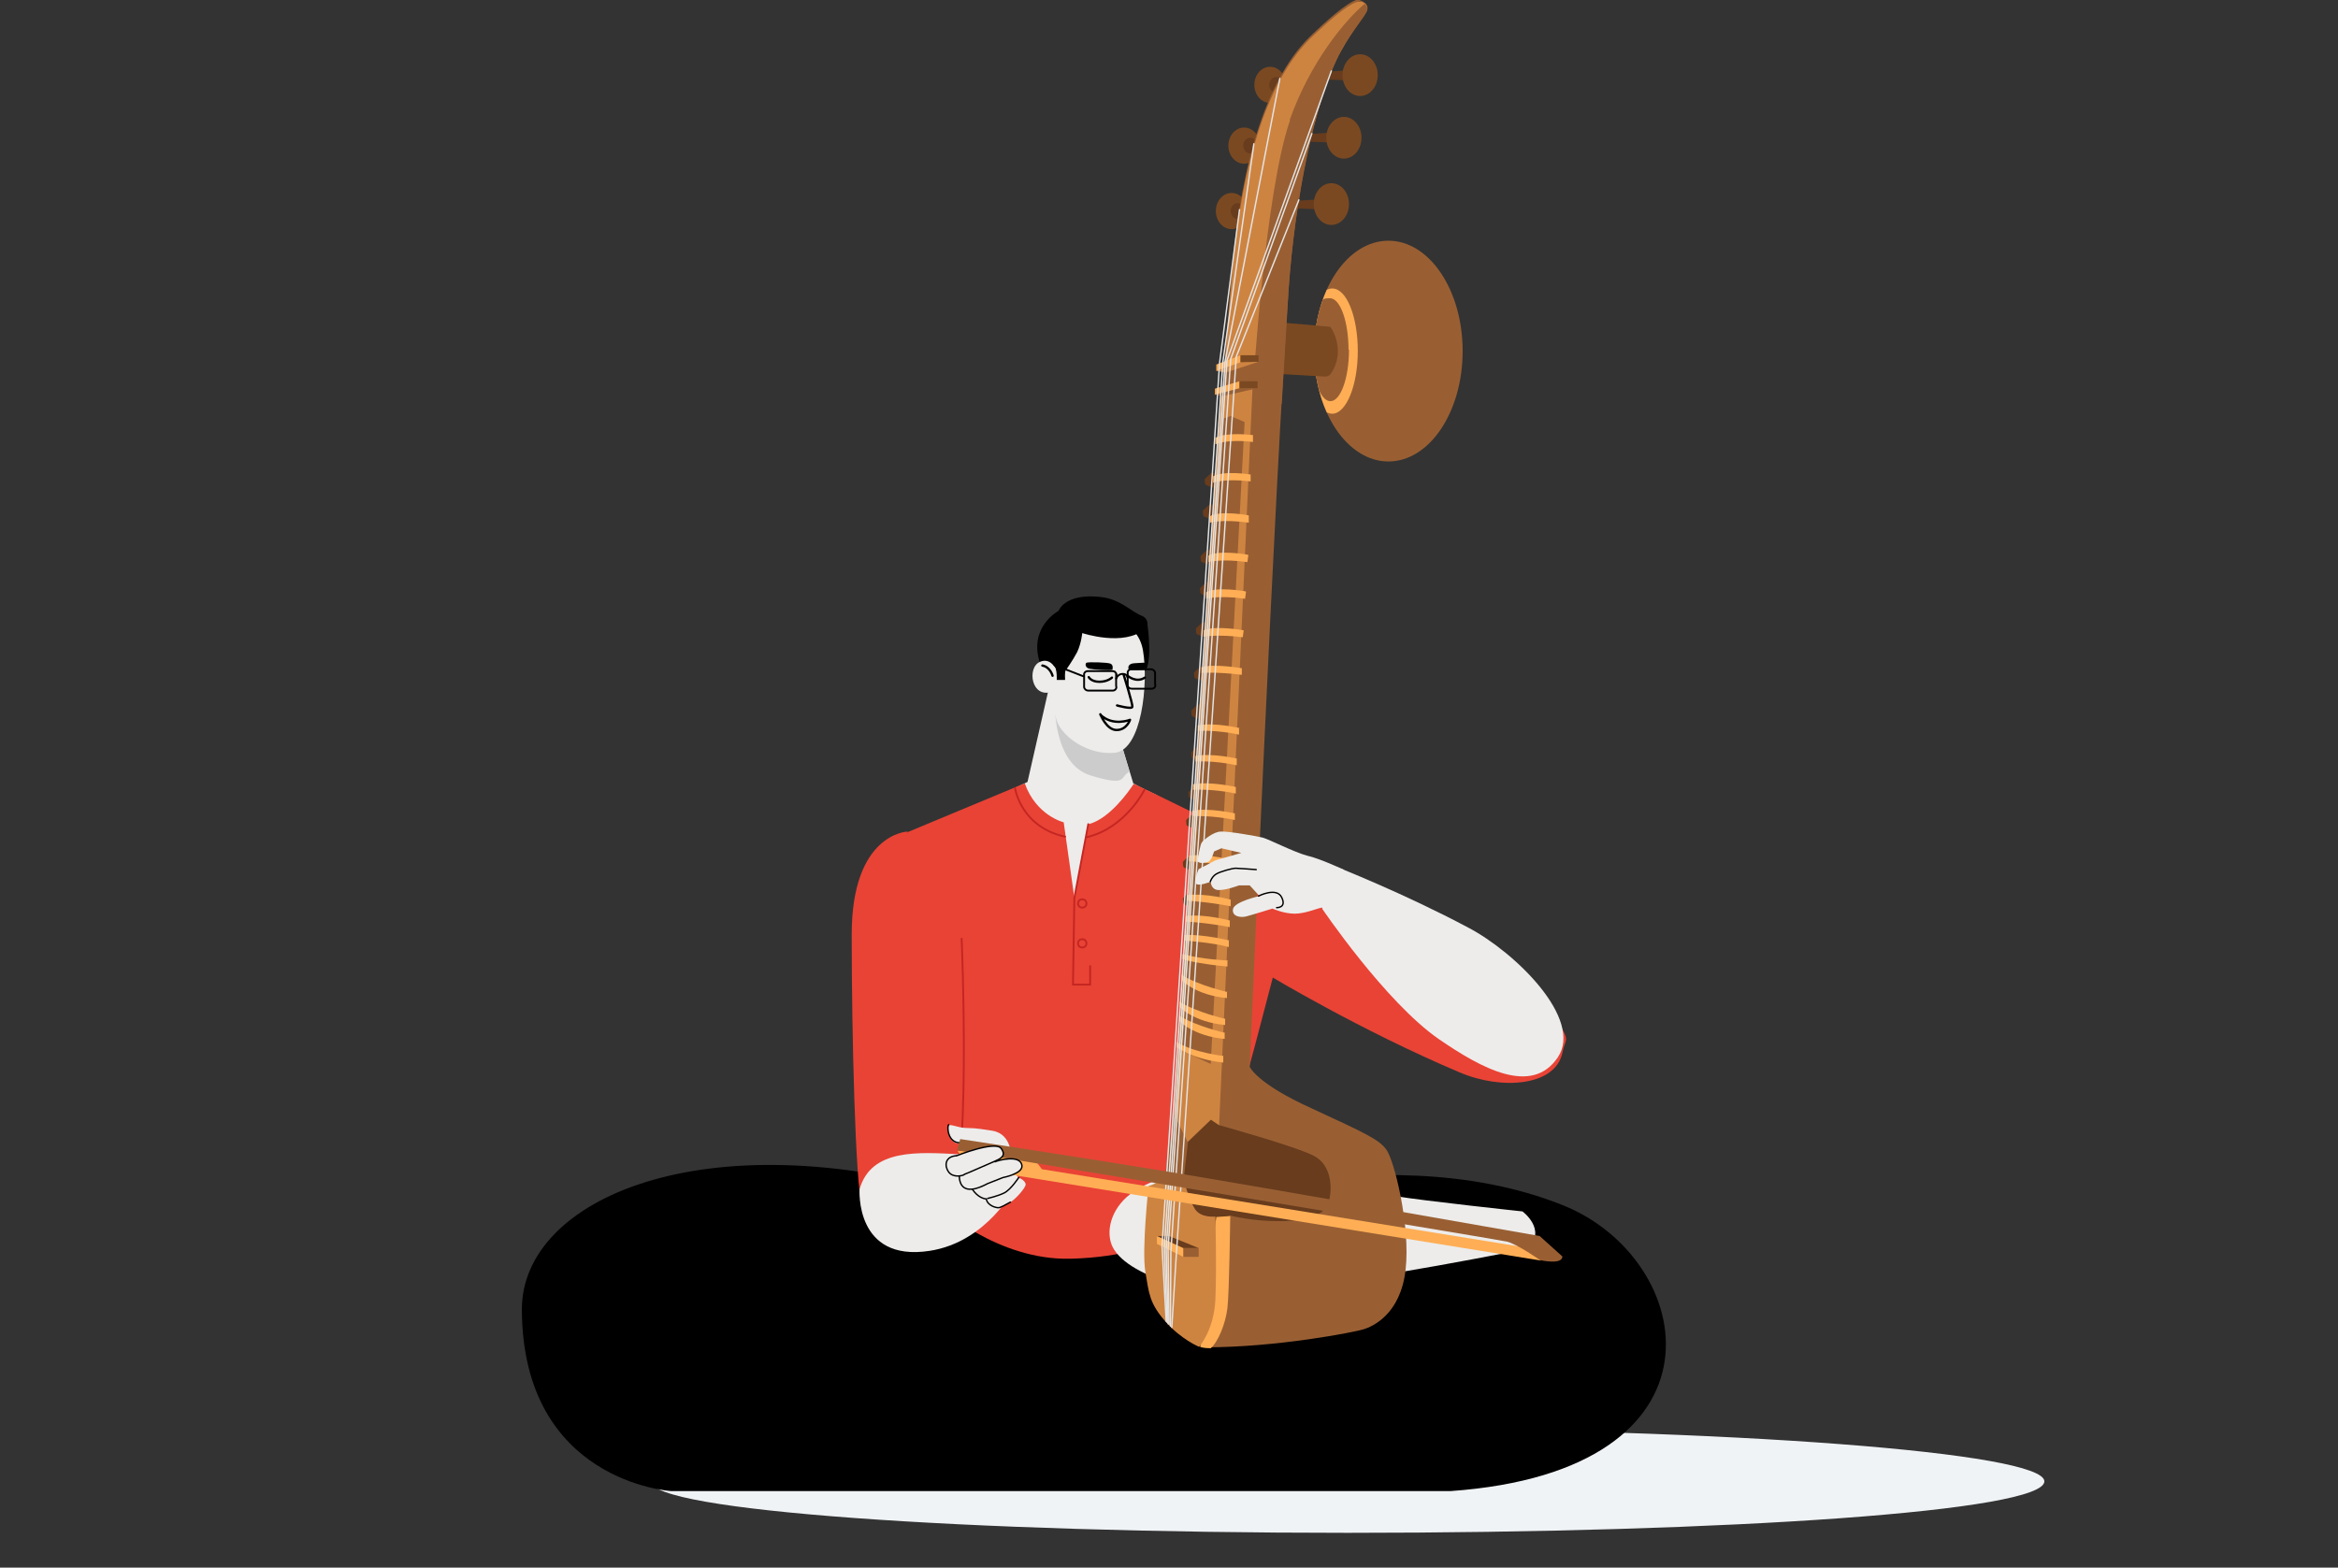 <?xml version="1.0" encoding="UTF-8"?>
<svg id="Layer_1" xmlns="http://www.w3.org/2000/svg" version="1.1" viewBox="0 0 504 338">
  <rect x="0" y="0" width="504" height="338" fill="#333333" stroke="none"/>
  <!-- Generator: Adobe Illustrator 29.7.1, SVG Export Plug-In . SVG Version: 2.1.1 Build 8)  -->
  <defs>
    <style>
      .st0 {
        fill: #e94335;
      }

      .st1 {
        fill: #ffae55;
      }

      .st2 {
        stroke-width: .3px;
      }

      .st2, .st3, .st4, .st5, .st6 {
        fill: none;
        stroke-linecap: round;
      }

      .st2, .st4, .st5 {
        stroke: #000;
      }

      .st2, .st5 {
        stroke-linejoin: round;
      }

      .st7 {
        fill: #edeceb;
      }

      .st8 {
        fill: #f0f3f6;
      }

      .st9 {
        fill: #7b4921;
      }

      .st3 {
        stroke: #e3e4e5;
        stroke-width: .3px;
      }

      .st3, .st4, .st6 {
        stroke-miterlimit: 10;
      }

      .st10 {
        fill: #ce8441;
      }

      .st4 {
        stroke-width: .4px;
      }

      .st5 {
        stroke-width: .5px;
      }

      .st6 {
        stroke: #c42622;
        stroke-width: .4px;
      }

      .st11 {
        fill: #ccc;
      }

      .st12 {
        fill: #995f33;
      }

      .st13 {
        fill: #683c1d;
      }
    </style>
  </defs>
  <path class="st8" d="M440.7,319.4c0,6.4-67.3,11.1-150.2,11.1s-150.2-4.8-150.2-11.1,67.3-11.4,150.2-11.4,150.2,5.2,150.2,11.4Z"/>
  <g>
    <path d="M244.6,262.7s52.2-19,92.4-2.8c28.8,11.6,37.6,57.2-24.3,61.6h-168s-32.1-1.9-32.2-39.2c0-23.9,39.5-41,95-24.7,22.3,14.7,37.1,5.1,37.1,5.1Z"/>
    <path class="st7" d="M238.3,149.1l6,19.8s1.7,1,4.8,2.4c5.5,2.7-6.9,24.4-18,23.5-8.2-.7-15.1-23.6-15.1-23.6l5.5-2.6,4.6-20.2s9.3-4.1,12.2.7Z"/>
    <path class="st11" d="M240.8,157.4l-1.7-3.6-11.7-2.4s-.5,13.3,7.7,15.8,6.1.3,8.4-.8l-2.7-9Z"/>
    <g>
      <path d="M247.3,134.2s1.5,9.9-1,10.9c-2.5,1-5.1-9-5.1-9l6.2-1.9Z"/>
      <path class="st7" d="M237,133s8.2,0,9.4,7.3c1.2,7.2-.3,21.3-6,22-5.8.6-11.4-3.4-12.6-6.9-1.2-3.5-1.4-9.9-1.4-9.9,0,0,.7-12.7,10.6-12.4Z"/>
      <path d="M226.2,142.8s.7.4,1.2,1.1c.5.6.4,2.7.4,2.7h1.8s-.1-1.7.1-2,1.5-2.1,2.5-4c.9-1.9,1.1-4.1,1.1-4.1,0,0,9,3,13.5-.9,1-.8.6-2.3-.6-2.8-2.4-.9-4.7-3.7-9.1-4.1-7.6-.8-8.9,3-8.9,3,0,0-6.6,3.5-4,11.3,1.5,4.5,1.9-.3,1.9-.3Z"/>
      <path class="st7" d="M227.6,144.3s-1.1-2.6-3.4-1.6c-2.9,1.2-1.9,8.1,2.7,6.4"/>
      <path class="st5" d="M226.9,145.7s-.5-1.9-2.2-2.2"/>
      <path d="M239.8,144.4s.3-1-.4-1.3c-.6-.3-4.9-.4-5.2-.2s-.3,1.1.7,1.3,4.6.4,4.9.2Z"/>
      <path d="M243.3,144.3s-.5-1.2,1.3-1.3c1.8-.1,2.3-.2,2.5,0s.3,1.3-.4,1.4c-.7,0-3.1.2-3.4,0Z"/>
      <path class="st5" d="M239.7,146.1s-.9.9-2.7.9c-1.8,0-2.3-1-2.3-1"/>
      <path class="st5" d="M243.2,145.8s1.8,1.5,3.6.3"/>
      <path class="st5" d="M242.2,145.4s2,6.4,1.9,7-3.3-.3-3.3-.3"/>
      <path class="st5" d="M237.2,154.1c2.7,2.6,6.4,1.1,6.4,1.1,0,0-.7,2.2-2.9,2.2-2.2,0-3.5-3.4-3.5-3.4Z"/>
      <g>
        <path class="st4" d="M240.6,145.4v2.5c.2.5-.2,1-.7,1h-5.3c-.5,0-.9-.4-.9-.8v-2.5c-.1-.5.3-.9.8-.9h5.3c.5,0,.9.4.9.9Z"/>
        <path class="st4" d="M249,145v2.5c.2.5-.2,1-.7,1h-4.3c-.5,0-.9-.3-.9-.8v-2.5c-.1-.5.3-.9.8-.9h4.2c.5,0,.9.4.9.8Z"/>
        <path class="st4" d="M240.6,146.3s.4-1,1.4-1,1,.7,1,.7"/>
        <line class="st4" x1="233.5" y1="145.8" x2="227.3" y2="143.4"/>
      </g>
    </g>
    <path class="st0" d="M279.7,186.5c-1.4-1.1-33.3-16.6-35.3-17.5-1.1,1.7-5.2,7.5-9.7,8.7-1.3,6.4-3.1,15.9-3.1,15.9l-2.3-16.3s-5.9-1.4-8.4-8.4l-25.2,10.5,6.7,80.7s12.5,11.7,28.4,11.3c22.8-.6,30.2-10.9,30.2-10.9,0,0,20.2-72.8,18.8-74Z"/>
    <path class="st6" d="M246.7,170.3s-4,8.2-12.4,10.2"/>
    <path class="st6" d="M218.8,169.9s1.2,8.4,10.8,10.5"/>
    <polyline class="st6" points="234.6 177.7 231.6 193.6 231.3 212.3 235 212.3 235 208.3"/>
    <circle class="st6" cx="233.3" cy="194.8" r=".9"/>
    <circle class="st6" cx="233.3" cy="203.4" r=".9"/>
    <path class="st0" d="M273.9,184.7s6.8-2.8,30.3,14.4c23.5,17.2,30.2,18.6,32.2,22.1s1,2.7.4,5.8c-1.5,7.2-13.1,8.1-22.2,4.2-21.5-9.1-41.2-21-41.2-21"/>
    <path class="st7" d="M329.4,269.2s-32.8,6.7-57.9,9.5c-11.9,1.3-29.3-3.5-31.9-10.4-1.3-3.6.4-8.4,4.7-11.3,12.6-8.5,33-3.1,56.5.9,5.9,1,27.4,3.3,27.4,3.3,0,0,5.3,3.9,1.2,8Z"/>
    <path class="st7" d="M285,195.9s13.6,20.1,25.1,28.1c9.3,6.4,20.1,12.3,25.7,4,5.6-8.3-9.2-22.7-19.3-28-13.9-7.4-28.4-13.1-28.4-13.1l-3.1,9.1Z"/>
    <g>
      <path class="st0" d="M195.6,179.3s-12,.4-12,22.2.8,53.8,2.2,58.4c1.4,4.5,12.8,8,18.3,2.2,5.5-5.7,3.2-59.7,3.2-59.7"/>
      <path class="st6" d="M185.8,259.9c1.4,4.5,12.8,8,18.3,2.2,5.5-5.7,3.2-59.7,3.2-59.7"/>
    </g>
    <path class="st7" d="M185.3,256.4s-1.1,15.8,15.1,13.3c12.4-1.9,18.4-13.7,18.4-13.7,0,0-8.9-5.9-11.7-7.1-9.1-.5-19.3-1.3-21.8,7.5Z"/>
    <g>
      <ellipse class="st12" cx="299.3" cy="75.7" rx="16" ry="23.8"/>
      <path class="st1" d="M287.2,62.2c-.4,0-.8.1-1.2.3-1.7,3.8-2.7,8.3-2.7,13.2s1,9.4,2.7,13.2c.4.2.8.3,1.2.3,3,0,5.5-6.1,5.5-13.5s-2.4-13.5-5.5-13.5Z"/>
      <path class="st12" d="M290.7,75.4c0-6.1-1.8-11.1-4-11.1s-1.4.6-2,1.6c-.9,3-1.4,6.3-1.4,9.8s.4,5.9,1.1,8.6c.7,1.4,1.5,2.2,2.4,2.2,2.2,0,4-5,4-11.1Z"/>
      <path class="st9" d="M275.3,80.6l10.4.6c.4,0,.9-.2,1.1-.5.6-.8,1.5-2.4,1.6-4.6s-.7-4.1-1.2-5-.6-.6-1-.7l-10.5-.9s-2.6,4.1-.3,11Z"/>
      <ellipse class="st9" cx="265.5" cy="45.5" rx="3.4" ry="3.9"/>
      <ellipse class="st13" cx="266.8" cy="45.5" rx="1.5" ry="1.7"/>
      <ellipse class="st9" cx="268.2" cy="31.4" rx="3.4" ry="3.9"/>
      <ellipse class="st13" cx="269.5" cy="31.4" rx="1.5" ry="1.7"/>
      <ellipse class="st9" cx="273.8" cy="18.3" rx="3.4" ry="3.9"/>
      <ellipse class="st13" cx="275.1" cy="18.3" rx="1.5" ry="1.7"/>
      <path class="st13" d="M262.8,102s-1.4,0-1.6,0-1.5,1.3-1.5,1.3c0,0,0,.8.1,1.1s1.9.8,1.9.8l1.1-.5v-2.7Z"/>
      <path class="st13" d="M262.4,108.8s-1.4,0-1.6,0-1.5,1.3-1.5,1.3c0,0,0,.8.1,1.1s1.9.8,1.9.8l1.1-.5v-2.7Z"/>
      <path class="st13" d="M261.9,118.6s-1.4,0-1.6,0-1.5,1.3-1.5,1.3c0,0,0,.8.1,1.1s1.9.8,1.9.8l1.1-.5v-2.7Z"/>
      <path class="st13" d="M261.8,125.5s-1.4,0-1.6,0-1.5,1.3-1.5,1.3c0,0,0,.8.1,1.1s1.9.8,1.9.8l1.1-.5v-2.7Z"/>
      <path class="st13" d="M260.9,134.2s-1.4,0-1.6,0-1.5,1.3-1.5,1.3c0,0,0,.8.1,1.1s1.9.8,1.9.8l1.1-.5v-2.7Z"/>
      <path class="st13" d="M260.5,143.7s-1.4,0-1.6,0-1.5,1.3-1.5,1.3c0,0,0,.8.1,1.1s1.9.8,1.9.8l1.1-.5v-2.7Z"/>
      <path class="st13" d="M259.9,151.9s-1.4,0-1.6,0-1.5,1.3-1.5,1.3c0,0,0,.8.1,1.1s1.9.8,1.9.8l1.1-.5v-2.7Z"/>
      <path class="st13" d="M259.9,160.9s-1.4,0-1.6,0-1.5,1.3-1.5,1.3c0,0,0,.8.1,1.1s1.9.8,1.9.8l1.1-.5v-2.7Z"/>
      <path class="st13" d="M259.3,169.5s-1.4,0-1.6,0-1.5,1.3-1.5,1.3c0,0,0,.8.1,1.1s1.9.8,1.9.8l1.1-.5v-2.7Z"/>
      <path class="st13" d="M258.8,175.5s-1.4,0-1.6,0-1.5,1.3-1.5,1.3c0,0,0,.8.1,1.1s1.9.8,1.9.8l1.1-.5v-2.7Z"/>
      <path class="st13" d="M258.1,184.5s-1.4,0-1.6,0-1.5,1.3-1.5,1.3c0,0,0,.8.1,1.1s1.9.8,1.9.8l1.1-.5v-2.7Z"/>
      <path class="st13" d="M258.1,192.4s-1.4,0-1.6,0-1.5,1.3-1.5,1.3c0,0,0,.8.1,1.1s1.9.8,1.9.8l1.1-.5v-2.7Z"/>
      <path class="st12" d="M289.2,10.7c-5.9,10.5-10.1,32.7-11.4,51.4-3,41.9-8.4,167.9-8.4,167.9,0,0,1.4,3.6,13.4,9,11.9,5.5,14.4,6.7,16,8.8,1.7,2.1,5.3,16.5,4.2,26-1.1,9.6-7.1,12.2-9,12.8-1.9.6-18.5,3.9-34.2,3.9-1.6-1.3-8.6-37.5-8.6-37.5l1.9-12.9s8.5-136,12.4-181.2c2.1-24.7,7.9-42.7,17.5-51.6,2.2-2.1,7.5-7,9.7-7.4,0,0,2.7.6,2,2.4-.5,1.2-3.1,4.1-5.4,8.3Z"/>
      <path class="st10" d="M271.3,77.3l3-3.5,4.2-34.3,4.4-11.3s0,0,0,0c.1-.5.2-.9.4-1.4,0-.2.1-.4.2-.6,0-.3.2-.6.2-.9,0-.2.1-.4.2-.6,0-.3.2-.6.2-.8,0-.2.1-.4.2-.6,0-.3.2-.6.3-.9,0-.2,0-.3.1-.5.1-.4.3-.9.4-1.3,0-.1,0-.3.1-.4,0-.3.2-.6.3-.9,0-.2.1-.3.2-.5,0-.3.2-.5.3-.8,0-.2.1-.3.2-.5.1-.3.2-.6.3-.8,0-.1,0-.3.1-.4.2-.4.3-.8.5-1.1,0,0,0-.1,0-.2.1-.3.3-.6.4-.9,0-.1.1-.2.2-.4.1-.2.2-.5.3-.7,0-.1.1-.2.2-.4.1-.2.2-.5.3-.7,0-.1.1-.2.2-.3.2-.3.3-.6.5-.9.1-.2.3-.5.4-.7,0-.1.1-.2.2-.4,0,0,.1-.2.2-.3,0-.2.2-.3.3-.5,0,0,0,0,0-.1.1-.2.2-.4.3-.5l2-5.3,2-.9s0,0,0,0c0,0,0-.2,0-.3,0,0,0,0,0,0,0,0,0-.2,0-.2,0,0,0,0,0,0,0,0,0-.1,0-.2,0,0,0,0,0,0,0,0,0-.1-.1-.2,0,0,0,0,0,0,0,0,0-.1-.1-.2,0,0,0,0,0,0,0,0-.1-.1-.2-.2,0,0,0,0,0,0,0,0-.1,0-.2-.1,0,0,0,0,0,0-.1,0-.3-.2-.4-.2,0,0,0,0,0,0,0,0-.1,0-.2,0,0,0,0,0,0,0,0,0-.1,0-.2,0,0,0,0,0,0,0,0,0-.1,0-.2,0,0,0,0,0,0,0,0,0,0,0-.1,0,0,0,0,0,0,0-.1,0-.2,0-.2,0-2.2.4-7.5,5.3-9.7,7.4-4.8,4.5-8.6,11.2-11.5,19.9,0,0,0,0,0,0-2.9,8.7-4.9,19.4-5.9,31.7,0,0,0,0,0,0-.5,5.5-1,12.2-1.6,19.9l7.4-1.7Z"/>
      <path class="st13" d="M262.8,242.6s16.3,4.5,20.4,6.6,4,7.5,3.2,10.1-4.3,3.9-10.2,4c-5.9.1-11-1.2-11-1.2,0,0-4.4,1.6-5.8,1.6s-4.4-7.8-4.2-9.7c.2-2,.9-7.8.9-7.8l5-4.8,1.8,1.3Z"/>
      <path class="st1" d="M258.7,290.4s.6.3,2.3.3c1.6-1.4,3.2-5.3,3.6-8.7s.6-19.8.6-19.8l-3,.2-3.5,28.1Z"/>
      <path class="st10" d="M262.1,262.3s-3.2.4-4.5-1.6-2.6-6.8-2.6-6.8l-3.9-.8s-1.2,2.1-3.5,2.6c0,0-1.5,13.7-.7,18.5.8,4.8.9,6.8,4.3,10.7s7.3,5.5,7.3,5.5c0,0,3.2-3.6,3.5-10.2.3-7.4,0-17.9,0-17.9Z"/>
      <polygon class="st10" points="261 241.4 262.8 242.6 270 83.7 263.2 84.8 263.2 84.8 253.1 240.3 256 246.2 261 241.4"/>
      <path class="st13" d="M286.5,42.8l-8.2.6s-.4,1-.1,1.5l8.2.3s.5-1.1.2-2.4Z"/>
      <ellipse class="st9" cx="287" cy="44" rx="3.8" ry="4.5"/>
      <path class="st13" d="M289.2,28.4l-8.2.6s-.4,1-.1,1.5l8.2.3s.5-1.1.2-2.4Z"/>
      <ellipse class="st9" cx="289.7" cy="29.7" rx="3.8" ry="4.5"/>
      <path class="st13" d="M292.6,15l-8.2.6s-.4,1-.1,1.5l8.2.3s.5-1.1.2-2.4Z"/>
      <ellipse class="st9" cx="293.2" cy="16.2" rx="3.8" ry="4.5"/>
      <path class="st12" d="M278.1,25.9c-5.4,15.4-8,57.8-8,57.8l6.2,3.4c.6-9.8,1.1-18.4,1.5-24.9,1.3-18.7,5.6-40.9,11.4-51.4,2.3-4.1,4.9-7.1,5.4-8.3.3-.8,0-1.3-.4-1.7-4.4,3.7-11.8,12.7-16.2,25.1Z"/>
      <polygon class="st12" points="254.5 226.4 261 229.4 268.3 91 265.3 89.7 263.6 90.3 254.5 226.4"/>
      <polygon class="st10" points="271.3 78 264.3 80.3 262.2 80 267.4 78.1 271.3 78"/>
      <polygon class="st1" points="262.2 78.6 267.4 76.6 267.4 78.1 262.2 80 262.2 78.6"/>
      <polygon class="st9" points="267.4 78.1 267.4 76.6 271.3 76.6 271.3 78 267.4 78.1"/>
      <polygon class="st12" points="271.1 83.7 263.6 85.4 261.9 85.1 267.2 83.7 271.1 83.7"/>
      <polygon class="st1" points="261.9 83.8 267.2 82.2 267.2 83.7 261.9 85.1 261.9 83.8"/>
      <polygon class="st9" points="267.2 83.7 267.2 82.2 271.1 82.2 271.1 83.7 267.2 83.7"/>
      <path class="st1" d="M270,93.8s-5.7-.7-8,.6v1.4s2.4-1.2,8.1-.5v-1.5Z"/>
      <path class="st1" d="M269.5,102.3s-5.7-.9-8,.4v1.4s2.4-1,8.1-.3v-1.5Z"/>
      <path class="st1" d="M269.1,111.1s-6-1.1-8.3.2v1.4s2.7-.8,8.4,0v-1.5Z"/>
      <path class="st1" d="M269,119.6s-6.3-1.1-8.5.2v1.4c-.1,0,2.7-.8,8.4,0l.2-1.5Z"/>
      <path class="st1" d="M268.5,127.5s-6.3-1.1-8.5.2v1.4c-.1,0,2.7-.8,8.4,0l.2-1.5Z"/>
      <path class="st1" d="M268.1,135.9s-6.3-1.1-8.6,0v1.4c-.1,0,2.8-.6,8.4.1l.2-1.5Z"/>
      <path class="st1" d="M267.8,144.1s-6.4-1.1-8.8-.2v1.2c0,0,3-.3,8.7.4v-1.4Z"/>
      <path class="st1" d="M267.3,157s-5.5-1.3-9.1-.6v1.2c0,0,3.8-.3,8.9.8v-1.4Z"/>
      <path class="st1" d="M266.8,163.6s-5.5-1.3-9.1-.6v1.2c0,0,3.8-.3,8.9.8v-1.4Z"/>
      <path class="st1" d="M266.5,169.7s-5.7-1.3-9.3-.6v1.2c0,0,4-.3,9.2.8v-1.4Z"/>
      <path class="st1" d="M266.3,175.4s-5.7-1.3-9.3-.6v1.2c0,0,4-.3,9.2.8v-1.4Z"/>
      <path class="st1" d="M265.9,185.5s-5.5-1.5-9.6-1v1.2c0,0,4.3.2,9.5,1.2v-1.4Z"/>
      <path class="st1" d="M265.4,194s-5.5-1.5-9.6-1v1.2c0,0,4.3.2,9.5,1.2v-1.4Z"/>
      <path class="st1" d="M265.2,198.5s-5.5-1.5-9.6-1v1.2c0,0,4.3.2,9.5,1.2v-1.4Z"/>
      <path class="st1" d="M265.1,202.8s-5.6-1.4-9.8-1.2v1.2c0,0,6,.4,9.6,1.4v-1.4Z"/>
      <path class="st1" d="M264.8,207.1s-5.6-.2-9.9-1.4v1.1c-.1,0,3.1,1,9.7,1.6v-1.4Z"/>
      <path class="st1" d="M264.6,213.9s-6.2-1.4-9.9-3.7v1.1c-.1,0,3.1,3.3,9.8,3.9v-1.4Z"/>
      <path class="st1" d="M264.2,219.7s-6.2-1.4-9.9-3.7v1.1c-.1,0,3.1,3.3,9.8,3.9v-1.4Z"/>
      <path class="st1" d="M264.1,222.7s-6.2-1.4-9.9-3.7v1.1c-.1,0,3.1,3.3,9.8,3.9v-1.4Z"/>
      <path class="st1" d="M263.9,227.7s-6.5-.7-10.2-3v1.1c-.1,0,3.4,2.6,10,3.3v-1.4Z"/>
      <polygon class="st1" points="255.1 269.1 255.1 271 249.4 268.2 249.4 266.5 255.1 269.1"/>
      <rect class="st12" x="255.1" y="269.1" width="3.3" height="1.9"/>
      <polygon class="st13" points="258.4 269.1 252 266.5 249.4 266.5 255.1 269.1 258.4 269.1"/>
      <polyline class="st3" points="252.6 286.2 253.6 270.2 266.5 76.9 280 43.1"/>
      <polyline class="st3" points="282.8 28.8 265.3 77.4 252.4 270 252.3 285.9"/>
      <polyline class="st3" points="287 15.3 264.5 77.7 251.8 269.3 252 285.5"/>
      <polyline class="st3" points="275.9 16.9 264.1 77.9 251.4 269.2 251.8 285.4"/>
      <polyline class="st3" points="270.3 31 263.6 78.1 251 268.9 251.6 285.1"/>
      <polyline class="st3" points="267.2 45.2 262.9 78.3 250.5 268.7 251.4 284.9"/>
    </g>
    <g>
      <path class="st7" d="M209.6,256.4c1.1,1.7,2.5,2.1,3,2.1.3,1.5,2.1,1.9,2.6,1.9s1.5-.6,2.6-1.2,3.3-3.1,3.3-3.8-1.1-1.4-1.5-1.4c-.2-.4-.7-.8-.7-.8l-.9-3.4s.3-5.3-4.1-6-4-.5-5.8-.6-3.2-.9-3.6-.5-.2,3.9,2.4,3.9c2.6,0,3-.1,3-.1l1.1.8s.3,3.1,2.3,3.7c-2.7,1.5-3.7,5.5-3.7,5.5Z"/>
      <path class="st2" d="M209.6,256.4c1.1,1.7,2.5,2.1,3,2.1.3,1.5,2.1,1.9,2.6,1.9s1.5-.6,2.6-1.2"/>
      <path class="st2" d="M204.5,242.5c-.4.4-.2,3.9,2.4,3.9,2.6,0,3-.1,3-.1"/>
      <path class="st2" d="M212.9,258.4s2.2-.5,3.6-1.2,3.1-3.3,3.1-3.3"/>
    </g>
    <g>
      <polygon class="st1" points="332.2 271.8 208.8 251.8 206.4 248.1 222.8 249.7 224.6 252.1 329.7 269.1 332.2 271.8"/>
      <path class="st12" d="M336.9,271l-5-4.5s-59.6-10.5-80.9-14c-21.4-3.5-44-6.9-44-6.9l-.7,2.4s116.3,19.2,118.5,19.7,7.2,4,7.2,4c0,0,4.8,1.1,4.8-.8Z"/>
    </g>
    <g>
      <path class="st7" d="M206.8,253.5s-.2,3.2,2.7,2.9c1-.1,2.4-.7,3.3-1.2l3.3-1.3s4.2-.8,4.1-2.5c-.2-2.6-5.2-1.2-5.8-.9s-7.5,2.4-7.5,2.4v.7Z"/>
      <path class="st2" d="M206.8,253.5s-.2,3.2,2.7,2.9"/>
      <path class="st2" d="M209.6,256.4c1-.1,2.4-.7,3.3-1.2l3.3-1.3s4.2-.8,4.1-2.5c-.2-2.6-5.2-1.2-5.8-.9"/>
      <path class="st7" d="M206.2,249.2s8.3-3.3,9.6-1.6-.3,2.3-1.4,2.8c-1.2.5-5.9,2.6-6.5,2.8s-2.4.6-3.3-.6-.9-3.3,1.6-3.5Z"/>
      <path class="st2" d="M207.8,253.3c-.6.3-2.4.6-3.3-.6s-.9-3.3,1.6-3.5"/>
      <path class="st2" d="M206.2,249.2s8.3-3.3,9.6-1.6-.3,2.3-1.4,2.8c-1.2.5-5.9,2.6-6.5,2.8"/>
    </g>
    <g>
      <path class="st7" d="M289.4,187.4s-4.9-2.3-7.6-2.9c-2.7-.7-8.4-3.6-9.6-3.9s-7.4-1.4-9-1.3c-1.6,0-3.7,1.8-4.1,2.3s-.8,3.1-.9,3.9,1.6.6,2.3.3,1.2-2.2,1.2-2.2l1.6-.7,4.3,1-5.6,1.6-3.6,1.9s-1.1,2.4-.6,3.1,3.2-.4,3.2-.4c0,0,0,1.7,1.6,1.8s4.5-1,4.5-1h2.3c0,0,2.1,2.3,2.1,2.3,0,0-5.4,1.2-5.7,2.8s1.6,1.9,2.8,1.6,5.7-1.7,5.7-1.7c0,0,2.4,1.1,4.8,1.1s5.2-1.3,5.9-1.3l2.4,1s4.1-1.3,4.1-4.4-2-4.9-2-4.9Z"/>
      <path class="st2" d="M271.3,193.2s3.9-2,5,.3-1.1,2.2-1.1,2.2"/>
      <path class="st2" d="M260.9,190.1s.3-1,1.2-1.6,3.7-1.3,4.2-1.3,4.5.3,4.5.3"/>
    </g>
  </g>
</svg>